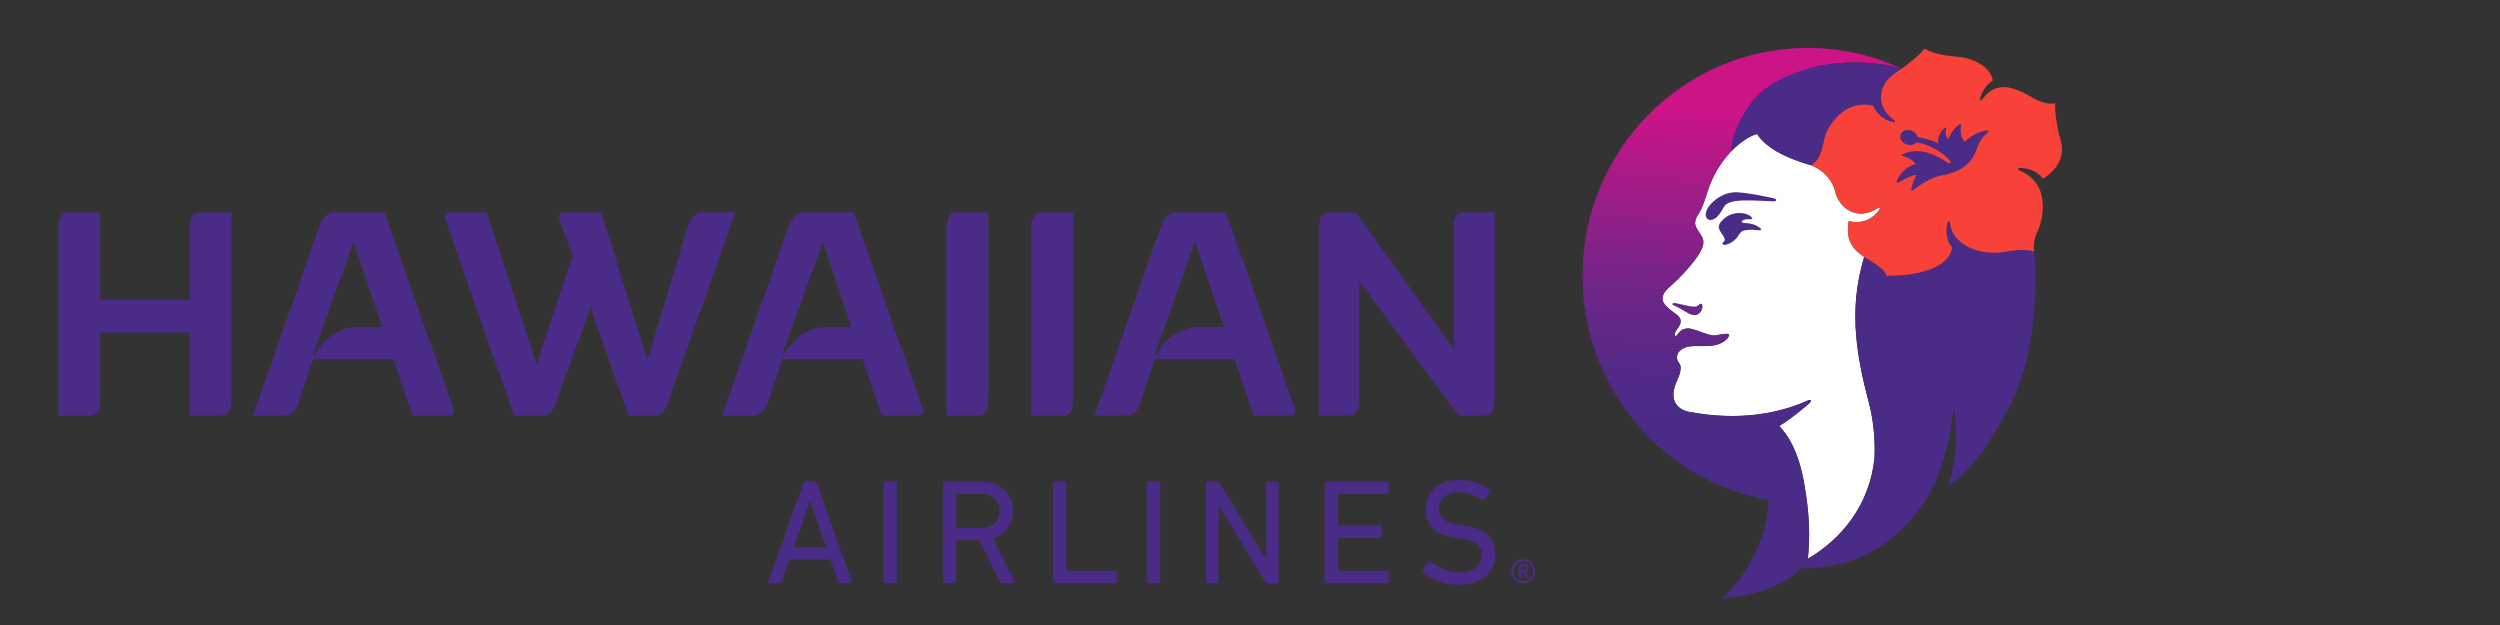 <?xml version="1.0" encoding="utf-8"?>
<!-- Generator: Adobe Illustrator 16.0.0, SVG Export Plug-In . SVG Version: 6.00 Build 0)  -->
<!DOCTYPE svg PUBLIC "-//W3C//DTD SVG 1.1//EN" "http://www.w3.org/Graphics/SVG/1.1/DTD/svg11.dtd">
<svg version="1.1" id="Layer_1" xmlns="http://www.w3.org/2000/svg" xmlns:xlink="http://www.w3.org/1999/xlink" x="0px" y="0px"
	 width="128px" height="32px" viewBox="0 0 128 32" enable-background="new 0 0 128 32" xml:space="preserve">
<rect x="0" y="0" width="128" height="32" fill="#333333" stroke="none"/>
<g>
	<g>
		<path fill="#4A2C88" d="M11.855,10.878v9.39c0,0.416,0,1.011-0.564,1.011H9.715V17.03H5.125v3.238c0,0.416,0.03,1.011-0.535,1.011
			H2.985v-9.391c0-0.416,0-1.01,0.564-1.01h1.575v4.473h4.591v-3.462c0-0.4-0.03-1.01,0.535-1.01H11.855z"/>
		<path fill="#4A2C88" d="M22.982,21.279h-1.872l-0.981-2.898h-4.086l-0.713,2.141c-0.118,0.342-0.282,0.758-0.816,0.758h-1.56
			l3.343-9.538c0.119-0.328,0.283-0.863,0.847-0.863h2.541l3.536,10.058C23.294,21.145,23.19,21.279,22.982,21.279 M19.58,16.748
			l-1.472-4.369l-2.08,5.779l0.09,0.015c0.282-0.52,0.966-1.425,2.168-1.425H19.58z"/>
		<path fill="#4A2C88" d="M37.646,10.878l-3.417,9.643c-0.074,0.223-0.208,0.758-0.743,0.758h-1.308l-1.945-5.542l-1.738,4.784
			c-0.074,0.223-0.209,0.758-0.743,0.758h-1.427L22.789,11.22c-0.074-0.208,0.029-0.342,0.237-0.342h1.888l2.555,7.755l1.842-5.512
			l-0.668-1.902c-0.075-0.208,0.03-0.342,0.237-0.342h1.902l2.362,7.547l2.065-6.789c0.104-0.343,0.283-0.758,0.802-0.758H37.646z"
			/>
		<path fill="#4A2C88" d="M47.006,21.279h-1.873l-0.98-2.898h-4.087l-0.712,2.141c-0.119,0.342-0.282,0.758-0.817,0.758h-1.56
			l3.343-9.538c0.119-0.328,0.283-0.863,0.848-0.863h2.54l3.537,10.058C47.318,21.145,47.213,21.279,47.006,21.279 M43.603,16.748
			l-1.471-4.369l-2.08,5.779l0.089,0.015c0.283-0.52,0.966-1.425,2.17-1.425H43.603z"/>
		<path fill="#4A2C88" d="M48.461,11.889c0-0.416,0-1.01,0.505-1.01h1.634v8.014v1.376c0,0.416,0,1.011-0.505,1.011h-1.634V11.889z"
			/>
		<path fill="#4A2C88" d="M52.8,11.889c0-0.416,0-1.01,0.505-1.01h1.634v7.844v1.546c0,0.416,0,1.011-0.506,1.011H52.8V11.889z"/>
		<path fill="#4A2C88" d="M66.066,21.279h-1.872l-0.98-2.898h-4.086l-0.712,2.141c-0.119,0.342-0.283,0.758-0.817,0.758h-1.56
			l3.343-9.538c0.119-0.328,0.282-0.863,0.847-0.863h2.541l3.535,10.058C66.378,21.145,66.274,21.279,66.066,21.279 M62.664,16.748
			l-1.47-4.369l-2.081,5.779l0.089,0.015c0.282-0.52,0.966-1.425,2.17-1.425H62.664z"/>
		<path fill="#4A2C88" d="M76.525,10.878v9.39c0,0.416,0,1.011-0.505,1.011h-1.338L69.602,14.4v5.869c0,0.416,0,1.011-0.549,1.011
			h-1.531v-9.391c0-0.416,0-1.01,0.505-1.01h1.397l5.021,7.012v-6.002c0-0.416-0.09-1.01,0.49-1.01H76.525z"/>
		<path fill="#4A2C88" d="M41.136,24.734c0.016-0.047,0.038-0.077,0.091-0.077h0.498c0.054,0,0.083,0.03,0.1,0.077l1.782,5.046
			c0.015,0.047-0.008,0.077-0.054,0.077h-0.536c-0.053,0-0.084-0.022-0.099-0.077l-0.398-1.131h-2.103L40.02,29.78
			c-0.022,0.055-0.054,0.077-0.1,0.077h-0.535c-0.046,0-0.069-0.03-0.054-0.077L41.136,24.734z M42.299,28.021L41.48,25.66h-0.016
			l-0.825,2.361H42.299z"/>
		<path fill="#4A2C88" d="M45.237,24.733c0-0.046,0.029-0.076,0.076-0.076h0.528c0.045,0,0.076,0.03,0.076,0.076v3.997v1.05
			c0,0.047-0.031,0.077-0.076,0.077h-0.528c-0.047,0-0.076-0.03-0.076-0.077V24.733z"/>
		<path fill="#4A2C88" d="M51.286,29.857c-0.053,0-0.077-0.022-0.1-0.076l-1.04-2.126H49c-0.031,0-0.046,0.015-0.046,0.047v2.079
			c0,0.046-0.031,0.076-0.077,0.076H48.35c-0.046,0-0.077-0.03-0.077-0.076v-5.048c0-0.046,0.031-0.076,0.077-0.076h1.881
			c0.971,0,1.628,0.596,1.628,1.499c0,0.704-0.397,1.217-1.024,1.414l1.108,2.196c0.032,0.046,0.009,0.091-0.045,0.091H51.286z
			 M51.179,26.156c0-0.542-0.36-0.864-0.964-0.864H49c-0.031,0-0.046,0.016-0.046,0.045v1.638c0,0.03,0.015,0.045,0.046,0.045h1.215
			C50.819,27.02,51.179,26.7,51.179,26.156"/>
		<path fill="#4A2C88" d="M53.91,24.733c0-0.046,0.031-0.076,0.077-0.076h0.528c0.045,0,0.076,0.03,0.076,0.076v4.443
			c0,0.03,0.015,0.046,0.045,0.046h2.478c0.046,0,0.077,0.031,0.077,0.077v0.48c0,0.047-0.031,0.077-0.077,0.077h-3.127
			c-0.046,0-0.077-0.03-0.077-0.077V24.733z"/>
		<path fill="#4A2C88" d="M58.713,24.733c0-0.046,0.031-0.076,0.077-0.076h0.528c0.046,0,0.077,0.03,0.077,0.076v3.691v1.355
			c0,0.047-0.031,0.077-0.077,0.077H58.79c-0.046,0-0.077-0.03-0.077-0.077V24.733z"/>
		<path fill="#4A2C88" d="M61.75,24.733c0-0.046,0.03-0.076,0.077-0.076h0.489c0.062,0,0.1,0.016,0.131,0.076l2.354,3.9h0.029v-3.9
			c0-0.046,0.031-0.076,0.077-0.076h0.481c0.047,0,0.078,0.03,0.078,0.076v5.047c0,0.047-0.031,0.077-0.078,0.077h-0.488
			c-0.054,0-0.1-0.015-0.13-0.077l-2.363-3.884h-0.023v3.884c0,0.047-0.03,0.077-0.076,0.077h-0.481
			c-0.047,0-0.077-0.03-0.077-0.077V24.733z"/>
		<path fill="#4A2C88" d="M67.824,24.733c0-0.046,0.029-0.076,0.076-0.076h3.127c0.046,0,0.076,0.03,0.076,0.076v0.481
			c0,0.047-0.03,0.077-0.076,0.077H68.55c-0.03,0-0.046,0.016-0.046,0.045v1.53c0,0.03,0.016,0.046,0.046,0.046h2.104
			c0.046,0,0.076,0.031,0.076,0.076v0.483c0,0.045-0.03,0.075-0.076,0.075H68.55c-0.03,0-0.046,0.016-0.046,0.046v1.583
			c0,0.03,0.016,0.046,0.046,0.046h2.478c0.046,0,0.076,0.031,0.076,0.077v0.48c0,0.047-0.03,0.077-0.076,0.077H67.9
			c-0.047,0-0.076-0.03-0.076-0.077V24.733z"/>
		<path fill="#4A2C88" d="M72.833,29.292c-0.03-0.03-0.038-0.076-0.007-0.115l0.336-0.397c0.031-0.038,0.069-0.038,0.106-0.008
			c0.337,0.268,0.857,0.536,1.454,0.536c0.719,0,1.146-0.359,1.146-0.888c0-0.443-0.253-0.742-1.086-0.85l-0.26-0.037
			c-1.011-0.138-1.529-0.62-1.529-1.438c0-0.925,0.665-1.521,1.697-1.521c0.613,0,1.201,0.199,1.583,0.482
			c0.039,0.03,0.046,0.067,0.017,0.106l-0.261,0.42c-0.03,0.039-0.07,0.039-0.107,0.017c-0.421-0.262-0.811-0.391-1.254-0.391
			c-0.636,0-0.987,0.344-0.987,0.842c0,0.436,0.291,0.726,1.094,0.833l0.252,0.037c1.018,0.139,1.53,0.605,1.53,1.455
			c0,0.91-0.643,1.567-1.896,1.567C73.927,29.942,73.216,29.644,72.833,29.292"/>
		<path fill="#4A2C88" d="M77.383,29.25c0-0.348,0.266-0.614,0.613-0.614c0.351,0,0.613,0.267,0.613,0.614
			c0,0.35-0.263,0.616-0.613,0.616C77.648,29.866,77.383,29.6,77.383,29.25 M78.5,29.25c0-0.293-0.216-0.508-0.504-0.508
			s-0.505,0.215-0.505,0.508s0.217,0.51,0.505,0.51S78.5,29.543,78.5,29.25 M77.78,29.587c-0.013,0-0.022-0.008-0.022-0.021v-0.638
			c0-0.015,0.01-0.022,0.022-0.022h0.257c0.147,0,0.233,0.075,0.233,0.202c0,0.094-0.05,0.162-0.133,0.189l0.138,0.269
			c0.006,0.011,0,0.021-0.014,0.021h-0.089c-0.014,0-0.023-0.008-0.028-0.021l-0.13-0.252h-0.121c-0.011,0-0.014,0.003-0.014,0.014
			v0.238c0,0.014-0.01,0.021-0.022,0.021H77.78z M78.149,29.107c0-0.06-0.034-0.093-0.112-0.093h-0.144
			c-0.011,0-0.014,0.003-0.014,0.013v0.165c0,0.006,0.003,0.013,0.014,0.013h0.144C78.115,29.205,78.149,29.17,78.149,29.107"/>
		<path fill="#FFFFFF" d="M95.667,20.549c-0.321-1.2-0.526-2.247-0.618-3.211c0-0.004-0.001-0.008-0.002-0.012
			c0-0.002,0-0.005,0-0.007c-0.143-1.51-0.006-2.813,0.397-4.168c-0.328-0.224-0.63-0.491-0.756-0.886
			c-0.15-0.463-0.028-0.947-0.028-0.947c0.799,0.192,1.261-0.193,1.52-0.515c0.151-0.188,0.031-0.196-0.076-0.128
			c-1.012,0.64-1.953,0-2.15-0.901C93.692,8.789,92.73,8.46,92.73,8.46s-0.803-0.208-1.529-0.579
			c-0.714-0.365-1.068-0.747-1.241-1.026c-0.696,0.204-1.312,0.887-1.353,0.921l0,0l-0.001,0.001l0.001,0
			c-0.54,0.579-0.937,1.26-1.182,2.027c-0.22,0.69-0.301,0.886-0.405,1.047c-0.21,0.331-0.303,0.551-0.173,0.799
			c0.047,0.091,0.079,0.142,0.258,0.408c0.23,0.346,0.021,0.691-0.022,0.778c-0.266,0.552-1.14,1.456-1.537,1.792
			c-0.555,0.473-0.504,0.775-0.215,1.067c0.091,0.092,0.237,0.215,0.451,0.367c0.302,0.213,0.276,0.368,0.258,0.477
			c-0.018,0.096-0.14,0.266-0.2,0.355c-0.065,0.096-0.11,0.185-0.087,0.267c0.054,0.175,0.2-0.202,0.387-0.282
			c0.3-0.128,0.48-0.038,0.828,0.075c0.222,0.072,0.649,0.262,0.882,0.215c0.16-0.031,0.629-0.126,0.671-0.048
			c0.063,0.116-0.252,0.473-0.777,0.564c-0.36,0.064-0.832,0.01-1.214,0.045c-0.334,0.032-0.574,0.237-0.632,0.377
			c-0.069,0.163-0.045,0.306,0.021,0.407c0.036,0.057,0.103,0.15,0.113,0.202c0.047,0.202-0.04,0.45-0.072,0.532
			c-0.104,0.257-0.233,0.521-0.271,0.779c-0.133,0.921,0.771,1.056,0.771,1.056c1.294,0.248,2.48,0.265,3.483,0.141
			c1.14-0.141,2.04-0.455,2.578-0.703c0.201-0.093,0.282-0.016,0.081,0.157c-0.265,0.224-0.827,0.708-1.469,1.111
			c-0.007,0.004-0.026,0.013-0.03,0.021c-0.002,0.01,0.005,0.017,0.012,0.025c0.109,0.136,0.878,0.812,1.247,2.852
			c0.284,1.564,0.322,2.846,0.198,3.919c-0.002-0.001-0.003-0.001-0.004-0.002c0.001,0.001,0.002,0.002,0.004,0.002
			c1.74-1.005,3.19-2.8,3.414-5.187C96.011,22.491,95.927,21.522,95.667,20.549L95.667,20.549z"/>
	</g>
	<g>
		<defs>
			<path id="SVGID_1_" d="M85.628,15.553c-0.017,0.038,0.02,0.058,0.064,0.079c0.213,0.1,0.312,0.151,0.695,0.379
				c0.447,0.269,0.641,0.047,0.737-0.124c0.027-0.046,0.066-0.237,0.022-0.304c-0.043-0.067-0.125-0.024-0.213,0.061
				c-0.097,0.095-0.336,0.043-0.414,0.035c-0.079-0.009-0.444-0.101-0.683-0.151c-0.044-0.009-0.081-0.014-0.109-0.014
				C85.666,15.514,85.636,15.531,85.628,15.553"/>
		</defs>
		<clipPath id="SVGID_2_">
			<use xlink:href="#SVGID_1_"  overflow="visible"/>
		</clipPath>
		
			<linearGradient id="SVGID_3_" gradientUnits="userSpaceOnUse" x1="-334.031" y1="317.762" x2="-333.875" y2="317.762" gradientTransform="matrix(0 -143.92 -143.92 0 45818.664 -48051.004)">
			<stop  offset="0" style="stop-color:#682788"/>
			<stop  offset="1" style="stop-color:#632788"/>
		</linearGradient>
		<rect x="85.611" y="15.514" clip-path="url(#SVGID_2_)" fill="url(#SVGID_3_)" width="1.58" height="0.765"/>
	</g>
	<g>
		<defs>
			<path id="SVGID_4_" d="M81.023,14.117c0,5.753,4.121,10.534,9.54,11.489c-0.044,0.416-0.096,0.806-0.159,1.118
				c-0.372,1.841-1.634,3.534-2.317,3.936c1.825-0.157,3.275-0.703,4.139-1.559h-0.001c-0.062,0-0.632-0.007-0.684-0.008
				c0.346-0.132,0.687-0.294,1.017-0.485c0,0,0,0,0.001,0c0-0.001,0-0.002,0-0.003c0.001,0.001,0.003,0.001,0.003,0.002
				c0.125-1.073,0.087-2.354-0.197-3.919c-0.368-2.04-1.138-2.716-1.247-2.852c-0.007-0.009-0.014-0.016-0.012-0.025
				c0.003-0.009,0.022-0.017,0.029-0.021c0.643-0.403,1.205-0.888,1.469-1.111c0.202-0.173,0.122-0.25-0.08-0.157
				c-0.539,0.248-1.438,0.563-2.578,0.703c-1.002,0.124-2.19,0.107-3.483-0.141c0,0-0.905-0.135-0.771-1.056
				c0.036-0.258,0.166-0.522,0.271-0.779c0.032-0.082,0.119-0.33,0.071-0.532c-0.011-0.052-0.075-0.146-0.112-0.202
				c-0.066-0.102-0.091-0.244-0.022-0.407c0.06-0.14,0.298-0.345,0.633-0.377c0.165-0.016,0.348-0.013,0.532-0.012
				c0.238,0.002,0.478,0.004,0.682-0.032c0.525-0.093,0.839-0.449,0.777-0.564c-0.043-0.079-0.511,0.016-0.669,0.047
				c-0.235,0.047-0.662-0.143-0.885-0.215c-0.348-0.113-0.527-0.203-0.827-0.075c-0.187,0.08-0.334,0.457-0.388,0.282
				c-0.023-0.082,0.022-0.17,0.087-0.267c0.062-0.09,0.184-0.26,0.2-0.355c0.019-0.109,0.046-0.264-0.257-0.477
				c-0.215-0.152-0.361-0.275-0.452-0.367c-0.289-0.292-0.339-0.594,0.216-1.067c0.396-0.337,1.271-1.241,1.538-1.792
				c0.042-0.086,0.254-0.432,0.021-0.778c-0.179-0.266-0.21-0.316-0.257-0.408c-0.13-0.248-0.038-0.468,0.174-0.799
				c0.103-0.161,0.184-0.356,0.404-1.047c0.244-0.767,0.642-1.448,1.181-2.027v0c0.038-0.113,0.101-1,0.619-1.829
				c0.168-0.322,0.394-0.664,0.702-0.996c0.207-0.223,0.532-0.481,0.962-0.73c0.429-0.249,0.962-0.488,1.579-0.673
				c0.743-0.222,1.609-0.364,2.571-0.351c0.72,0.011,1.405,0.068,2.219,0.286h0.003c0.002,0.002,0.036,0.01,0.096,0.028
				c-1.462-0.679-3.088-1.059-4.803-1.059C86.187,2.455,81.023,7.675,81.023,14.117"/>
		</defs>
		<clipPath id="SVGID_5_">
			<use xlink:href="#SVGID_4_"  overflow="visible"/>
		</clipPath>
		
			<linearGradient id="SVGID_6_" gradientUnits="userSpaceOnUse" x1="-336.537" y1="314.541" x2="-336.382" y2="314.541" gradientTransform="matrix(-4.139 103.052 103.052 4.139 -33717.457 33384.352)">
			<stop  offset="0" style="stop-color:#CD1487"/>
			<stop  offset="0.034" style="stop-color:#C71587"/>
			<stop  offset="0.358" style="stop-color:#921F87"/>
			<stop  offset="0.638" style="stop-color:#6B2688"/>
			<stop  offset="0.862" style="stop-color:#532A88"/>
			<stop  offset="1" style="stop-color:#4A2C88"/>
		</linearGradient>
		<polygon clip-path="url(#SVGID_5_)" fill="url(#SVGID_6_)" points="98.489,2.501 97.331,31.315 79.893,30.613 81.051,1.8 		"/>
	</g>
	<g>
		<path fill="#4A2C88" d="M90.868,10.164c-0.058-0.018-1.586-0.353-2.092-0.319c-0.507,0.032-0.942,0.327-1.209,0.632
			c-0.144,0.165-0.211,0.332-0.234,0.472c-0.022,0.245,0.152,0.36,0.359,0.295c0.15-0.048,0.262-0.156,0.416-0.388
			c0.098-0.142,0.155-0.323,0.303-0.416c0.244-0.154,0.661-0.193,1.346-0.175c0.522,0.013,0.943,0.04,1.046,0.044
			C90.994,10.317,90.949,10.188,90.868,10.164"/>
		<path fill="#4A2C88" d="M89.983,11.582c-0.284-0.169-0.668-0.159-0.742-0.173c-0.076-0.015-0.091-0.09,0.022-0.145
			c0.154-0.076,0.444-0.013,0.454-0.061c0.01-0.043-0.057-0.151-0.275-0.234c-0.119-0.046-0.345-0.077-0.508-0.059
			c-0.47,0.049-0.721,0.341-0.772,0.394c-0.054,0.055-0.133,0.135-0.154,0.258c-0.025,0.163,0.078,0.29,0.179,0.452
			c0.05,0.081,0.096,0.141,0.111,0.203c0.023,0.087,0.009,0.123-0.065,0.181c-0.082,0.064-0.034,0.177,0.133,0.131
			c0.186-0.052,0.287-0.105,0.429-0.224c0.201-0.169,0.198-0.277,0.338-0.417c0.141-0.141,0.583-0.14,0.811-0.108
			C90.21,11.816,90.271,11.751,89.983,11.582"/>
		<path fill="#4A2C88" d="M93.599,6.613c0.96-1.698,2.325-1.189,2.325-1.189c0.132,0.403,0.534,0.694,0.93,0.813
			c0.23,0.071,0.194-0.044,0.09-0.119c-0.97-0.698-0.73-1.811,0.033-2.331c0.143-0.096,0.271-0.186,0.388-0.272
			c-0.063-0.019-0.1-0.027-0.102-0.029l-0.003,0c-0.813-0.218-1.499-0.274-2.219-0.286c-2.568-0.037-4.452,1.042-5.112,1.754
			c-0.309,0.332-0.534,0.673-0.702,0.996c-0.518,0.828-0.582,1.715-0.62,1.829l0.002-0.001l0,0c0.041-0.035,0.656-0.717,1.353-0.921
			c0.172,0.279,0.527,0.661,1.24,1.026C91.93,8.253,92.73,8.46,92.73,8.46C93.431,8.019,93.234,7.258,93.599,6.613"/>
		<path fill="#4A2C88" d="M102.692,12.89c-0.849,0.136-1.414-0.016-1.857-0.218c-0.352-0.161-0.902-0.527-0.987-1.226
			c-0.016-0.127-0.099-0.215-0.149,0.021c-0.085,0.404-0.024,0.897,0.265,1.208c-0.316,1.557-3.37,1.443-3.37,1.443
			c-0.121-0.401-0.664-0.636-1.147-0.968c-0.402,1.357-0.541,2.66-0.398,4.169c0,0.002,0.001,0.005,0.001,0.007
			c0.001,0.004,0.001,0.008,0.001,0.012c0.093,0.964,0.297,2.011,0.619,3.211c0.259,0.974,0.343,1.942,0.309,2.871
			c-0.225,2.387-1.675,4.182-3.415,5.187c0,0-0.002-0.001-0.003-0.002c0,0.001,0,0.002,0,0.003c-0.33,0.191-0.672,0.354-1.018,0.485
			c0.052,0.001,0.622,0.008,0.684,0.008c1.461-0.018,3.531-0.3,5.305-2.16c0.61-0.64,1.091-1.311,1.394-1.942
			c0.124-0.265,0.652-1.203,0.95-3.068c0.039-0.249,0.172-1.05,0.172-1.05s0.081,0.57,0.093,1.079
			c0.013,0.699,0.039,1.575-0.376,2.906c0.141-0.03,0.831-0.545,1.65-1.652c0.298-0.404,0.574-0.827,0.826-1.263
			c1.176-1.84,2.01-4.032,1.97-8.19c-0.002-0.231-0.033-0.565-0.068-0.885C103.609,12.719,103.121,12.822,102.692,12.89"/>
		<path fill="#4A2C88" d="M101.756,6.8c-0.419,0.308-0.528,0.821-0.662,1.107c-0.225,0.475-0.712,0.896-1.573,1.05
			c-0.719,0.129-1.248,0.522-1.564,0.778c-0.074,0.058-0.101,0.029-0.093-0.05c0.072-0.441,0.267-0.728,0.267-0.728
			c-0.216-0.023-0.792,0.293-0.888,0.366c-0.08,0.062-0.177,0.04-0.103-0.111c0.283-0.584,0.678-0.734,0.925-0.798
			c-0.098-0.254-0.486-0.388-0.659-0.439c-0.045-0.01-0.042-0.05,0.006-0.074c0.924-0.473,1.991,0.215,2.147,0.323
			c0.138,0.095,0.25,0.165,0.286,0.13c0.05-0.045,0.023-0.109-0.057-0.189c-0.784-0.785-1.666-0.877-1.666-0.877
			c-0.273,0.322-0.918,0.027-0.82-0.36c0.11-0.427,0.779-0.318,0.887,0.099c0.627,0.086,1.036,0.312,1.036,0.312
			c0.001-0.059-0.032-0.5,0.373-0.797c0.024-0.017,0.07-0.042,0.051,0.026c-0.115,0.405,0.11,0.567,0.11,0.567
			c0.062-0.218,0.25-0.518,0.531-0.745c0.082-0.067,0.131-0.022,0.115,0.039c-0.035,0.21-0.053,0.572,0.193,0.836
			c0.371-0.405,0.938-0.559,1.044-0.578C101.753,6.667,101.891,6.702,101.756,6.8"/>
		<path fill="#F84239" d="M103.482,8.6c0.412,0.015,0.877,0.193,1.106,0.549c0.734-0.423,1.158-1.145,0.92-1.963
			c-0.227-0.774-0.318-1.605-0.282-1.901c-0.625,0.136-1.255-0.372-1.689-0.572c-0.688-0.315-1.421-0.468-2.017,0.347
			c-0.076,0.104-0.191,0.14-0.12-0.091c0.145-0.458,0.451-0.744,0.633-0.838c-0.032-0.305-0.392-1.101-1.921-1.236
			c-0.683-0.061-1.332-0.222-1.575-0.407c0,0-0.229,0.393-1.561,1.299c-0.764,0.52-1.003,1.632-0.033,2.33
			c0.104,0.075,0.141,0.19-0.09,0.12c-0.396-0.12-0.798-0.41-0.93-0.813c0,0-1.365-0.509-2.325,1.189
			c-0.364,0.645-0.168,1.406-0.868,1.847c0,0,0.962,0.33,1.224,1.315c0.197,0.901,1.138,1.539,2.15,0.901
			c0.106-0.068,0.227-0.061,0.077,0.128c-0.261,0.322-0.722,0.707-1.521,0.515c0,0-0.122,0.484,0.027,0.947
			c0.313,0.977,1.701,1.181,1.904,1.853c0,0,3.054,0.113,3.37-1.443c-0.289-0.31-0.35-0.804-0.265-1.208
			c0.052-0.236,0.134-0.148,0.149-0.021c0.085,0.699,0.636,1.063,0.987,1.226c0.443,0.202,1.008,0.354,1.857,0.218
			c0.429-0.068,0.917-0.171,1.448-0.015c0,0-0.054-0.571,0.172-1.004c0.221-0.422,0.823-2.416-0.887-3.132
			C103.308,8.688,103.241,8.59,103.482,8.6 M101.756,6.8c-0.419,0.308-0.528,0.821-0.662,1.107c-0.225,0.475-0.712,0.896-1.573,1.05
			c-0.719,0.129-1.248,0.522-1.564,0.778c-0.074,0.058-0.101,0.029-0.093-0.05c0.072-0.441,0.267-0.728,0.267-0.728
			c-0.216-0.023-0.792,0.293-0.888,0.366c-0.08,0.062-0.177,0.04-0.103-0.111c0.283-0.584,0.678-0.734,0.925-0.798
			c-0.098-0.254-0.486-0.388-0.659-0.439c-0.045-0.01-0.042-0.05,0.006-0.074c0.924-0.473,1.991,0.215,2.147,0.323
			c0.138,0.095,0.25,0.165,0.286,0.13c0.05-0.045,0.023-0.109-0.057-0.189c-0.784-0.785-1.666-0.877-1.666-0.877
			c-0.273,0.322-0.918,0.027-0.82-0.36c0.11-0.427,0.779-0.318,0.887,0.099c0.627,0.086,1.036,0.312,1.036,0.312
			c0.001-0.059-0.032-0.5,0.373-0.797c0.024-0.017,0.07-0.042,0.051,0.026c-0.115,0.405,0.11,0.567,0.11,0.567
			c0.062-0.218,0.25-0.518,0.531-0.745c0.082-0.067,0.131-0.022,0.115,0.039c-0.035,0.21-0.053,0.572,0.193,0.836
			c0.371-0.405,0.938-0.559,1.044-0.578C101.753,6.667,101.891,6.702,101.756,6.8"/>
	</g>
</g>
</svg>
